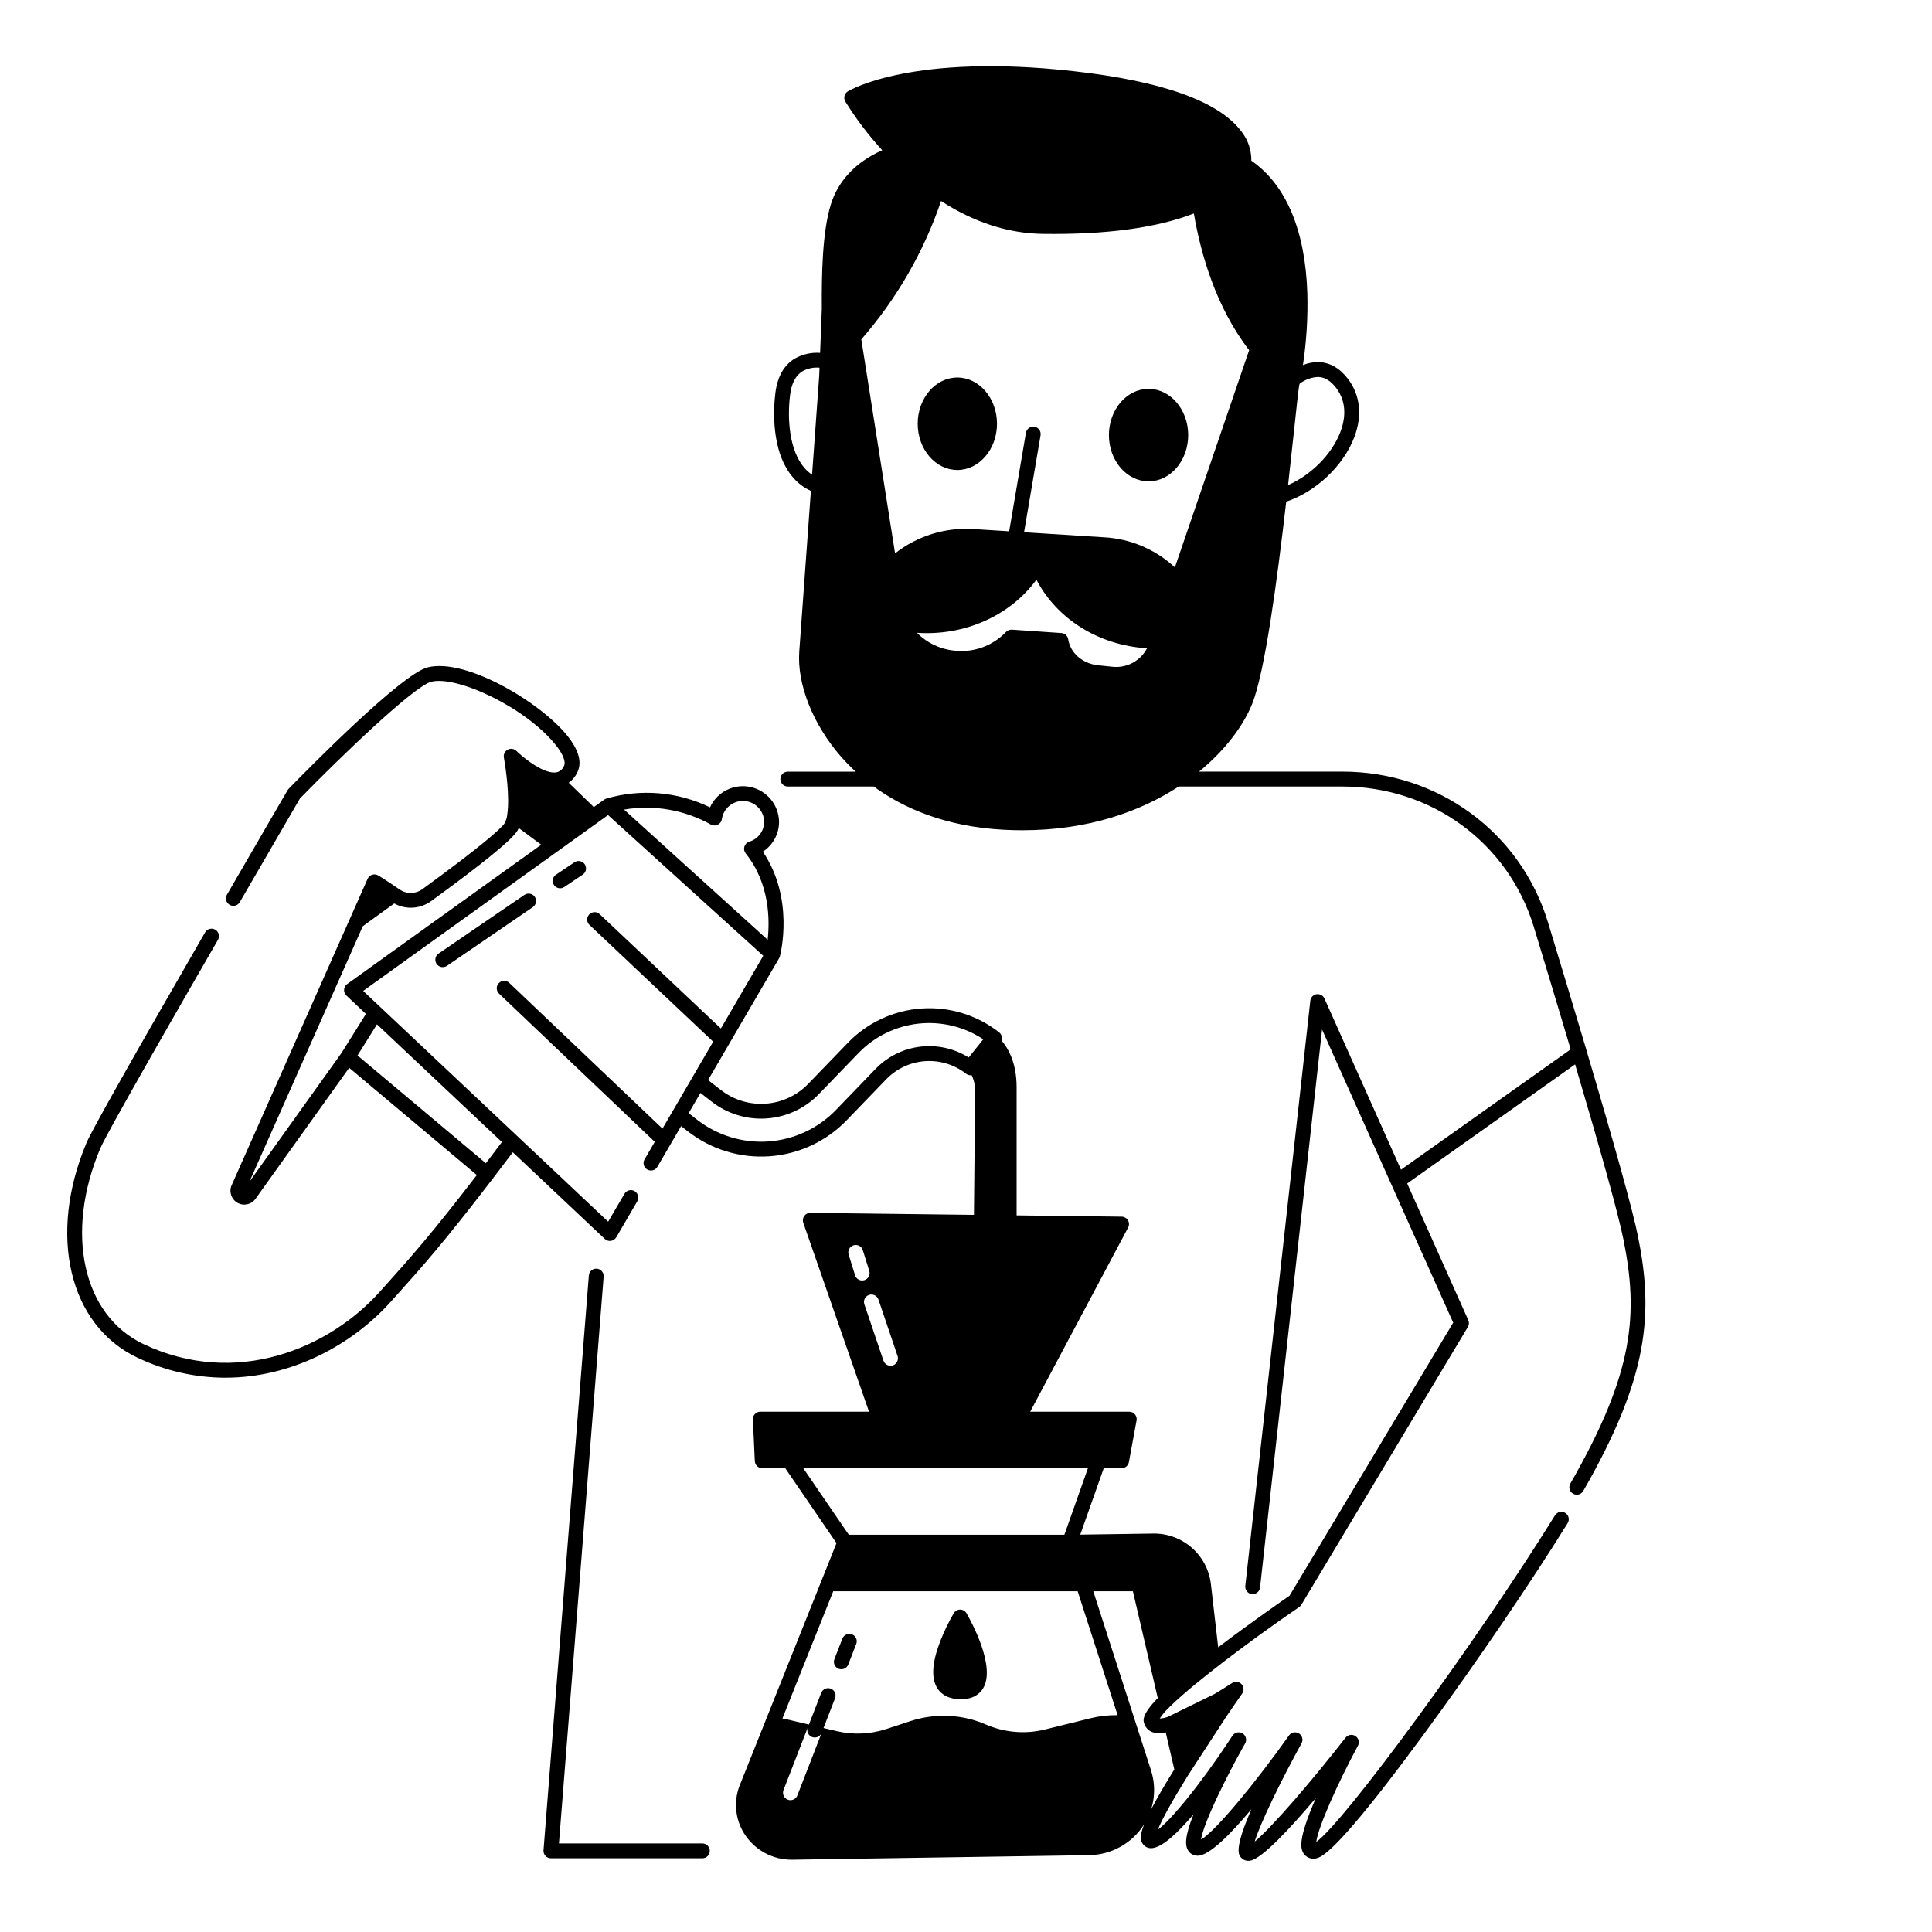 <?xml version="1.0" encoding="UTF-8"?>
<!-- Uploaded to: SVG Repo, www.svgrepo.com, Generator: SVG Repo Mixer Tools -->
<svg fill="#000000" width="800px" height="800px" version="1.1" viewBox="144 144 512 512" xmlns="http://www.w3.org/2000/svg">
 <path d="m303.97 482.33-11.844 150.2h38.008c1.09 0 1.969 0.883 1.969 1.969 0 1.086-0.879 1.969-1.969 1.969h-40.137c-0.547 0-1.074-0.23-1.445-0.633-0.371-0.402-0.559-0.945-0.516-1.492l12.012-152.32c0.086-1.086 1.031-1.895 2.117-1.809 1.082 0.086 1.891 1.035 1.805 2.117zm94.125 111.98c0.18 0.008 0.359 0.012 0.531 0.012 3.406 0 5.078-1.539 5.887-2.867 3.461-5.688-3.035-17.586-4.371-19.914h0.004c-0.352-0.605-0.996-0.98-1.695-0.984s-1.348 0.363-1.703 0.965c-1.32 2.285-2.473 4.664-3.453 7.113-2.191 5.535-2.566 9.703-1.109 12.398 0.758 1.402 2.402 3.117 5.91 3.273zm-31.848-8.066c0.488 0.188 1.027 0.176 1.508-0.035 0.477-0.211 0.852-0.602 1.039-1.086l2.117-5.449 0.004-0.004c0.395-1.012-0.109-2.152-1.121-2.547s-2.152 0.109-2.547 1.121l-2.121 5.453c-0.395 1.012 0.109 2.152 1.121 2.547zm31.457-317.69c5.793 0 10.508-5.496 10.508-12.254 0-6.758-4.715-12.254-10.508-12.254s-10.504 5.496-10.504 12.254c0 6.754 4.715 12.25 10.508 12.25zm50.676 3.012c5.793 0 10.504-5.496 10.504-12.258 0-6.758-4.711-12.254-10.504-12.254-5.793 0-10.508 5.496-10.508 12.254 0.004 6.754 4.719 12.254 10.512 12.254zm-162.66 110.1c-0.613-0.898-1.84-1.129-2.734-0.516l-22.805 15.59v0.004c-0.863 0.625-1.07 1.824-0.469 2.703 0.602 0.879 1.797 1.121 2.691 0.543l22.801-15.59v-0.004c0.898-0.613 1.125-1.836 0.516-2.731zm6.723-2.262c0.391 0 0.77-0.117 1.094-0.336l4.891-3.285 0.004-0.004c0.902-0.605 1.141-1.828 0.535-2.731-0.605-0.902-1.828-1.141-2.731-0.535l-4.891 3.289c-0.723 0.48-1.039 1.379-0.785 2.207 0.25 0.828 1.016 1.395 1.883 1.395zm-125.49 67.387c1.371-3.246 11.938-21.988 31.406-55.711 0.547-0.934 1.746-1.25 2.684-0.707 0.934 0.539 1.262 1.734 0.727 2.676-24.148 41.828-30.289 53.145-31.191 55.273-9.492 22.453-4.66 44.281 11.492 51.902 24.383 11.512 49.027 1.277 62.637-13.965l2.055-2.293c5.625-6.266 11.438-12.738 23.602-28.57l-33.828-28.418-24.793 34.676c-1.086 1.566-3.195 2.039-4.844 1.078-1.652-0.957-2.285-3.019-1.465-4.742l35.988-81.098c0.23-0.512 0.664-0.902 1.199-1.074 0.023-0.008 0.043-0.008 0.066-0.016 0.52-0.148 1.074-0.074 1.539 0.199 0.324 0.195 0.688 0.414 1.074 0.66 0.254 0.16 0.539 0.344 0.82 0.527 0.148 0.098 0.281 0.18 0.438 0.281 0.309 0.195 0.645 0.426 0.984 0.652 0.156 0.098 0.301 0.195 0.461 0.309 0.336 0.227 0.699 0.477 1.062 0.723 0.152 0.105 0.297 0.195 0.449 0.305l0.008 0.008 0.367 0.25-0.008-0.008c1.824 1.266 4.246 1.242 6.043-0.062 14.902-10.832 21.051-16.156 21.832-17.527l0.004 0.004c0.34-0.676 0.562-1.402 0.656-2.152v-0.098c0.742-4.711-0.426-12.391-0.789-14.551-0.031-0.188-0.066-0.379-0.098-0.559h0.004c-0.156-0.844 0.25-1.691 1.008-2.094 0.758-0.406 1.691-0.27 2.305 0.332 0.078 0.074 0.164 0.156 0.242 0.23 2.644 2.445 6.535 5.211 9.348 5.477l0.105 0.008c0.141 0.012 0.277 0.016 0.41 0.012v-0.004c0.148 0 0.297-0.012 0.445-0.035 0.945-0.172 1.73-0.828 2.066-1.73 0.543-1.066-0.262-3.117-2.148-5.481-8.047-10.09-26.258-18.504-33.012-16.812-4.504 1.125-23.668 19.5-34.816 30.941-0.973 1.668-7.652 13.145-15.969 27.516-0.559 0.906-1.738 1.203-2.656 0.668-0.922-0.531-1.254-1.699-0.75-2.637 9.008-15.566 16.098-27.734 16.098-27.734v0.004c0.082-0.141 0.18-0.27 0.289-0.383 4.934-5.07 29.902-30.453 36.848-32.188 10.191-2.547 30.008 9.348 37.043 18.176 3.043 3.82 3.914 7.086 2.578 9.715h0.008c-0.52 1.07-1.289 1.996-2.246 2.707l6.641 6.434 2.754-1.977 0.016-0.012 0.031-0.02c0.02-0.012 0.039-0.023 0.062-0.035v0.004c0.07-0.047 0.141-0.09 0.215-0.129 0.031-0.016 0.062-0.023 0.094-0.035l0.047-0.02c0.02-0.008 0.035-0.02 0.055-0.027v0.004c9.141-2.672 18.945-1.844 27.512 2.316 1.859-4.082 6.301-6.324 10.688-5.402 4.391 0.918 7.551 4.762 7.613 9.246 0.004 3.191-1.613 6.168-4.297 7.902 8.426 12.434 4.691 27.082 4.519 27.73-0.004 0.02-0.016 0.035-0.023 0.055-0.012 0.035-0.02 0.074-0.031 0.109h0.004c-0.035 0.094-0.078 0.184-0.125 0.27-0.008 0.016-0.012 0.027-0.02 0.043v0.012l-0.008 0.012-18.832 32.289 3.398 2.641c3.379 2.633 7.613 3.922 11.887 3.621s8.285-2.176 11.262-5.258l10.488-10.863c5.152-5.344 12.102-8.59 19.508-9.102 7.406-0.516 14.742 1.738 20.582 6.32 0.656 0.512 0.918 1.383 0.648 2.172 1.641 1.902 3.992 5.769 3.992 12.328v34.008l27.836 0.34c0.688 0.012 1.32 0.375 1.672 0.965 0.348 0.594 0.367 1.324 0.043 1.93l-25.953 48.797h26.258c0.582 0 1.137 0.258 1.512 0.707s0.527 1.043 0.422 1.617l-2.035 11.039c-0.172 0.934-0.988 1.609-1.938 1.609h-4.723l-6.227 17.598 19.219-0.281c3.773-0.09 7.441 1.234 10.293 3.711 2.848 2.473 4.672 5.922 5.109 9.672l1.934 16.758c8.473-6.434 17.074-12.406 18.906-13.668l43.371-72.359-16.426-36.723c0-0.008-0.012-0.016-0.016-0.023l-18.309-40.945-16.434 147.88c-0.109 0.996-0.953 1.75-1.953 1.75-0.074 0-0.148-0.004-0.219-0.012-1.082-0.121-1.859-1.094-1.738-2.172l17.23-155.07c0.098-0.883 0.773-1.59 1.652-1.727 0.875-0.137 1.738 0.332 2.098 1.141l20.285 45.359 44.965-31.895c-2.977-9.996-6.352-21.199-9.789-32.496-6.766-22.227-27.141-37.156-50.703-37.156h-43.383c-10.191 6.664-24.035 11.594-41.398 11.594-1.625 0-3.285-0.043-4.969-0.133-15.566-0.824-26.703-5.797-34.465-11.465l-22.766 0.004c-1.086 0-1.969-0.883-1.969-1.969 0-1.09 0.883-1.969 1.969-1.969h17.996c-1.316-1.211-2.57-2.488-3.758-3.828-7.543-8.562-11.832-19.305-11.195-28.043 0.395-5.41 1.75-24.145 3.078-42.531-1.77-0.805-3.352-1.977-4.629-3.445-6.199-7.031-5.223-19.035-4.777-22.547 0.543-4.289 2.277-7.344 5.152-9.082v0.004c2.035-1.152 4.363-1.676 6.695-1.512 0.207-5.289 0.371-9.426 0.457-11.703-0.066-8.836 0.105-20.188 2.363-27.551 1.953-6.363 6.648-11.316 13.652-14.445-3.664-3.988-6.945-8.316-9.797-12.922-0.543-0.926-0.242-2.117 0.676-2.676 0.688-0.414 17.242-10.137 59.879-5.348 23.488 2.637 38.414 7.988 44.363 15.906v-0.004c1.773 2.215 2.723 4.977 2.684 7.812 9.18 6.336 14.305 18.43 14.844 35.094 0.172 6.383-0.219 12.77-1.164 19.082 1.363-0.566 2.836-0.836 4.312-0.789 2.934 0.141 5.516 1.656 7.676 4.516 3.199 4.238 3.777 9.699 1.625 15.371-2.906 7.668-10.227 14.477-18.047 17.098-2.387 20.746-5.637 45.164-9.027 53.59-2.254 5.598-6.969 12.137-14.074 17.945h38.004c25.305 0 47.195 16.055 54.469 39.949 3.594 11.816 7.121 23.531 10.195 33.871v0.035c7.668 25.855 12.254 42.398 13.625 49.164 4.125 20.34 3.043 37.137-14.477 67.613l-0.004 0.004c-0.543 0.941-1.746 1.266-2.691 0.723-0.941-0.543-1.266-1.746-0.723-2.691 16.992-29.555 18.055-45.035 14.031-64.867-1.305-6.426-5.598-21.969-12.77-46.219l-44.5 31.566 16.191 36.211h0.004c0.262 0.586 0.223 1.266-0.109 1.816l-44.121 73.602c-0.145 0.242-0.34 0.453-0.574 0.613-13.199 9.039-27.434 19.824-33.816 25.961-0.125 0.121-0.25 0.242-0.371 0.359l-0.004 0.004c-1.055 0.961-1.992 2.047-2.785 3.231 0.762-0.055 1.508-0.215 2.227-0.473 0.031-0.016 0.055-0.039 0.082-0.051l11.977-5.867c0.031-0.016 0.062-0.02 0.094-0.031 1.582-0.934 3.195-1.934 4.793-2.984 0.789-0.52 1.832-0.402 2.492 0.273 0.656 0.676 0.742 1.727 0.199 2.5-1.535 2.195-3.074 4.438-4.59 6.68-0.02 0.031-0.031 0.066-0.051 0.098l-9.57 14.695c-0.008 0.016-0.02 0.023-0.031 0.039-3.926 6.316-6.941 11.641-8.121 14.59 2.465-1.859 6.277-6.223 10.34-11.531l0.105-0.141c1.746-2.285 3.543-4.746 5.289-7.254 0.105-0.152 0.215-0.309 0.32-0.461 1.277-1.84 2.531-3.699 3.723-5.531h0.004c0.578-0.891 1.762-1.164 2.672-0.609 0.906 0.551 1.215 1.727 0.688 2.652-0.32 0.566-0.641 1.141-0.961 1.715l-0.062 0.113c-0.914 1.648-1.82 3.336-2.695 5.019-0.035 0.062-0.066 0.125-0.098 0.188-1.082 2.074-2.113 4.133-3.055 6.098l-0.074 0.156c-2.562 5.356-4.445 9.984-4.746 12.195 3.981-2.312 14.746-15.492 23.312-27.59h-0.004c0.602-0.855 1.766-1.086 2.652-0.531 0.883 0.555 1.18 1.703 0.676 2.617-5.348 9.699-10.91 21.102-12.422 26.051 4.617-3.824 15.277-16.234 24.078-27.543v0.004c0.629-0.809 1.773-1 2.629-0.441 0.859 0.559 1.145 1.684 0.656 2.582-5.289 9.793-10.535 21.496-11.035 25.484 7.656-5.539 42.617-53.281 63.27-86.57h0.004c0.574-0.922 1.789-1.207 2.711-0.633 0.926 0.574 1.207 1.785 0.633 2.711-9.906 15.965-24.402 37.258-37.844 55.574-15.438 21.039-25.004 32.195-28.438 33.16-1.246 0.465-2.648 0.09-3.496-0.934-1.094-1.367-1.809-3.793 3.059-14.965-6.894 8.16-14.379 16.188-17.465 16.621h-0.004c-0.137 0.02-0.277 0.027-0.414 0.031-0.852 0.012-1.652-0.402-2.137-1.102-0.461-0.672-1.574-2.285 2.941-12.566-5.578 6.668-11.203 12.32-14.242 12.32v-0.004c-1.059 0.023-2.047-0.531-2.578-1.449-0.73-1.25-0.957-3.383 1.461-9.516-4.078 4.809-8.137 8.645-10.887 8.945-1.047 0.152-2.082-0.336-2.633-1.238-0.43-0.727-0.938-1.598 0.438-5.047-3.168 5-8.645 8.07-14.562 8.164l-78.777 1.199h-0.145c-4.754-0.008-9.215-2.305-11.984-6.164-1.656-2.289-2.59-5.016-2.688-7.836-0.07-2.164 0.348-4.316 1.223-6.297l6.504-16.285v-0.008l14.883-37.246 4.023-10.066-13.586-19.855h-6.094l-0.004 0.004c-1.051 0-1.918-0.828-1.965-1.879l-0.508-11.039h-0.004c-0.023-0.535 0.172-1.062 0.543-1.449 0.375-0.391 0.887-0.609 1.426-0.609h28.805l-17.422-50.078v0.004c-0.211-0.609-0.113-1.277 0.262-1.801 0.367-0.527 0.98-0.836 1.625-0.816l43.344 0.527 0.305-31.902c0-0.055 0.004-0.109 0.012-0.164 0.121-1.695-0.195-3.398-0.914-4.938-0.527 0.074-1.066-0.066-1.488-0.395-3.078-2.418-6.949-3.606-10.855-3.336s-7.574 1.977-10.293 4.793l-10.477 10.859c-5.41 5.606-12.699 9.008-20.465 9.559-7.769 0.547-15.465-1.797-21.609-6.582l-1.82-1.41-6.293 10.789h0.004c-0.547 0.938-1.75 1.254-2.691 0.707-0.938-0.547-1.254-1.754-0.707-2.691l2.707-4.644-41.266-39.27h0.004c-0.789-0.75-0.82-1.996-0.07-2.785 0.75-0.785 1.996-0.816 2.781-0.066l40.59 38.621 13.441-23.043-32.777-30.93c-0.383-0.355-0.602-0.852-0.617-1.375-0.016-0.52 0.176-1.027 0.535-1.406 0.746-0.789 1.992-0.828 2.781-0.082l32.113 30.301 11.234-19.262-41.133-37.293-64.891 46.594 4.586 4.32 0.074 0.066 60.266 56.777 4.309-7.387c0.551-0.941 1.754-1.258 2.695-0.711 0.938 0.551 1.254 1.754 0.707 2.695l-5.559 9.531c-0.305 0.516-0.824 0.867-1.422 0.953-0.09 0.016-0.184 0.023-0.281 0.023-0.5 0-0.98-0.191-1.348-0.535l-24.375-22.965c-1.789 2.375-3.555 4.703-5.262 6.93-13.039 17.043-19.09 23.781-24.941 30.297l-2.051 2.285c-10.207 11.434-26.234 20.227-43.922 20.227v0.004c-8.074-0.02-16.043-1.84-23.328-5.328-18.129-8.555-23.781-32.523-13.438-56.992zm226.44-249.52c-4.594 13.484-11.773 25.941-21.137 36.676l8.945 56.699c5.922-4.648 13.352-6.941 20.863-6.438l9.371 0.59 4.445-26.098c0.18-1.07 1.199-1.793 2.269-1.609 1.07 0.18 1.793 1.199 1.609 2.269l-4.375 25.684 21.172 1.344v-0.004c7.008 0.375 13.664 3.199 18.801 7.981l19.68-57.57c-8.801-11.383-12.82-25.504-14.652-36.219-9.855 3.824-23.305 5.637-40.023 5.402-9.176-0.121-18.234-3.051-26.969-8.707zm54.582 118.53c-12.777-0.77-23.895-7.762-29.312-18.172-6.981 9.527-18.992 14.926-31.652 14.07l0.004 0.004c2.652 2.695 6.172 4.367 9.938 4.719 5.062 0.574 10.102-1.25 13.625-4.926 0.371-0.406 0.895-0.633 1.445-0.633h0.137l13.117 0.898h-0.004c0.914 0.062 1.668 0.75 1.809 1.656 0.57 3.641 3.828 6.473 7.922 6.887l3.625 0.371v0.004c3.828 0.488 7.559-1.457 9.348-4.875zm40.441-70.109-0.016 0.066 0.004 0.004c-0.023 0.105-0.055 0.215-0.098 0.316-0.203 1.117-0.742 6.125-1.359 11.879-0.457 4.258-0.996 9.25-1.594 14.598 6.039-2.629 11.609-8.141 13.867-14.094 1.172-3.086 1.93-7.606-1.086-11.605-1.438-1.906-2.981-2.871-4.719-2.953-1.812 0.051-3.562 0.676-4.992 1.793zm-129.21 24.098c0.711-9.863 1.395-19.305 1.891-26.184 0.027-0.734 0.059-1.457 0.086-2.164-0.184-0.008-0.363-0.02-0.555-0.02-1.387-0.043-2.758 0.297-3.969 0.977-1.785 1.082-2.887 3.168-3.269 6.199-0.809 6.383-0.227 14.844 3.828 19.449v-0.004c0.582 0.668 1.25 1.254 1.988 1.746zm22.656 233.55-5.059-14.926c-0.16-0.5-0.52-0.914-0.988-1.148-0.469-0.238-1.016-0.273-1.516-0.105-0.496 0.168-0.906 0.531-1.137 1.004-0.23 0.473-0.262 1.02-0.086 1.516l5.055 14.926v-0.004c0.352 1.031 1.469 1.582 2.496 1.234 1.031-0.348 1.582-1.469 1.234-2.496zm-12.957-26.84 1.707 5.481h-0.004c0.332 1.027 1.43 1.598 2.461 1.273 1.031-0.32 1.609-1.41 1.297-2.445l-1.707-5.481 0.004 0.004c-0.152-0.504-0.5-0.926-0.961-1.172-0.465-0.246-1.008-0.297-1.512-0.141-0.5 0.156-0.918 0.504-1.16 0.973-0.242 0.465-0.289 1.008-0.125 1.508zm-17.555 122.91c0.402 0.078 0.812 0.148 1.203 0.238l5.82 1.379 3.254-8.391c0.395-1.016 1.535-1.516 2.547-1.125 1.016 0.395 1.52 1.535 1.125 2.547l-3.059 7.883 3.477 0.82c4.367 1.035 8.934 0.84 13.195-0.559l6.356-2.09c6.582-2.164 13.727-1.836 20.082 0.93 4.891 2.113 10.336 2.57 15.512 1.305l12.203-3.008c2.324-0.57 4.715-0.84 7.113-0.805l-10.59-32.84h-64.77zm6.731 2.367-0.426 1.098-0.719 1.852-5.297 13.656c-0.188 0.488-0.176 1.027 0.035 1.508 0.211 0.477 0.602 0.852 1.09 1.039 0.227 0.09 0.469 0.137 0.711 0.137 0.812 0 1.543-0.5 1.836-1.258l5.492-14.16 0.719-1.852 0.227-0.59v-0.004c-0.395 1.016-1.531 1.516-2.547 1.125-1.012-0.395-1.516-1.535-1.125-2.547zm91.582 1.344c-1.016-0.281-1.855-1.004-2.281-1.973-0.465-1.07-1.07-2.481 3.438-7.141l-6.594-28.312h-10.5l15.305 47.461h-0.004c0.875 2.719 1.055 5.613 0.523 8.418-0.133 0.68-0.309 1.352-0.527 2.008 1.352-2.621 3.328-6.078 6.18-10.676l-2.277-9.805c-1.07 0.258-2.188 0.266-3.262 0.02zm-17.348-70.043h-75.449l12.07 17.645h57.137zm-102.69-99.441-3.129 5.363 2.231 1.73v-0.004c5.375 4.195 12.113 6.246 18.91 5.769 6.801-0.48 13.184-3.457 17.918-8.363l10.48-10.863h-0.004c3.144-3.258 7.312-5.336 11.805-5.887 4.492-0.551 9.039 0.457 12.875 2.859l3.863-4.82c-5.07-3.352-11.156-4.816-17.199-4.148-6.043 0.668-11.66 3.43-15.879 7.809l-10.488 10.863-0.004 0.004c-3.648 3.777-8.566 6.074-13.809 6.445-5.242 0.371-10.438-1.211-14.582-4.438zm-52.617 13.012-33.109-31.191-5.156 8.242 34.012 28.57c1.395-1.828 2.816-3.711 4.254-5.625zm32.375-88.098 38.047 34.496c0.574-5.062 0.613-14.891-5.812-22.875v-0.004c-0.406-0.508-0.539-1.188-0.348-1.809 0.191-0.625 0.68-1.113 1.301-1.305 2.332-0.695 3.934-2.84 3.941-5.273-0.059-2.93-2.352-5.324-5.273-5.512-2.926-0.188-5.504 1.895-5.938 4.793-0.086 0.648-0.492 1.211-1.078 1.504-0.586 0.289-1.277 0.27-1.848-0.055-6.984-3.906-15.102-5.309-22.992-3.965zm-74.852 64.453 6.445-10.301-5.18-4.879 0.004-0.004c-0.43-0.406-0.656-0.977-0.617-1.562 0.039-0.59 0.336-1.129 0.812-1.473l51.441-36.926-5.961-4.414c-0.094 0.211-0.195 0.418-0.309 0.621-1.352 2.367-9.07 8.68-22.934 18.758h-0.004c-2.863 2.066-6.66 2.301-9.754 0.602l-8.332 6.035-30.047 67.715z"/>
</svg>